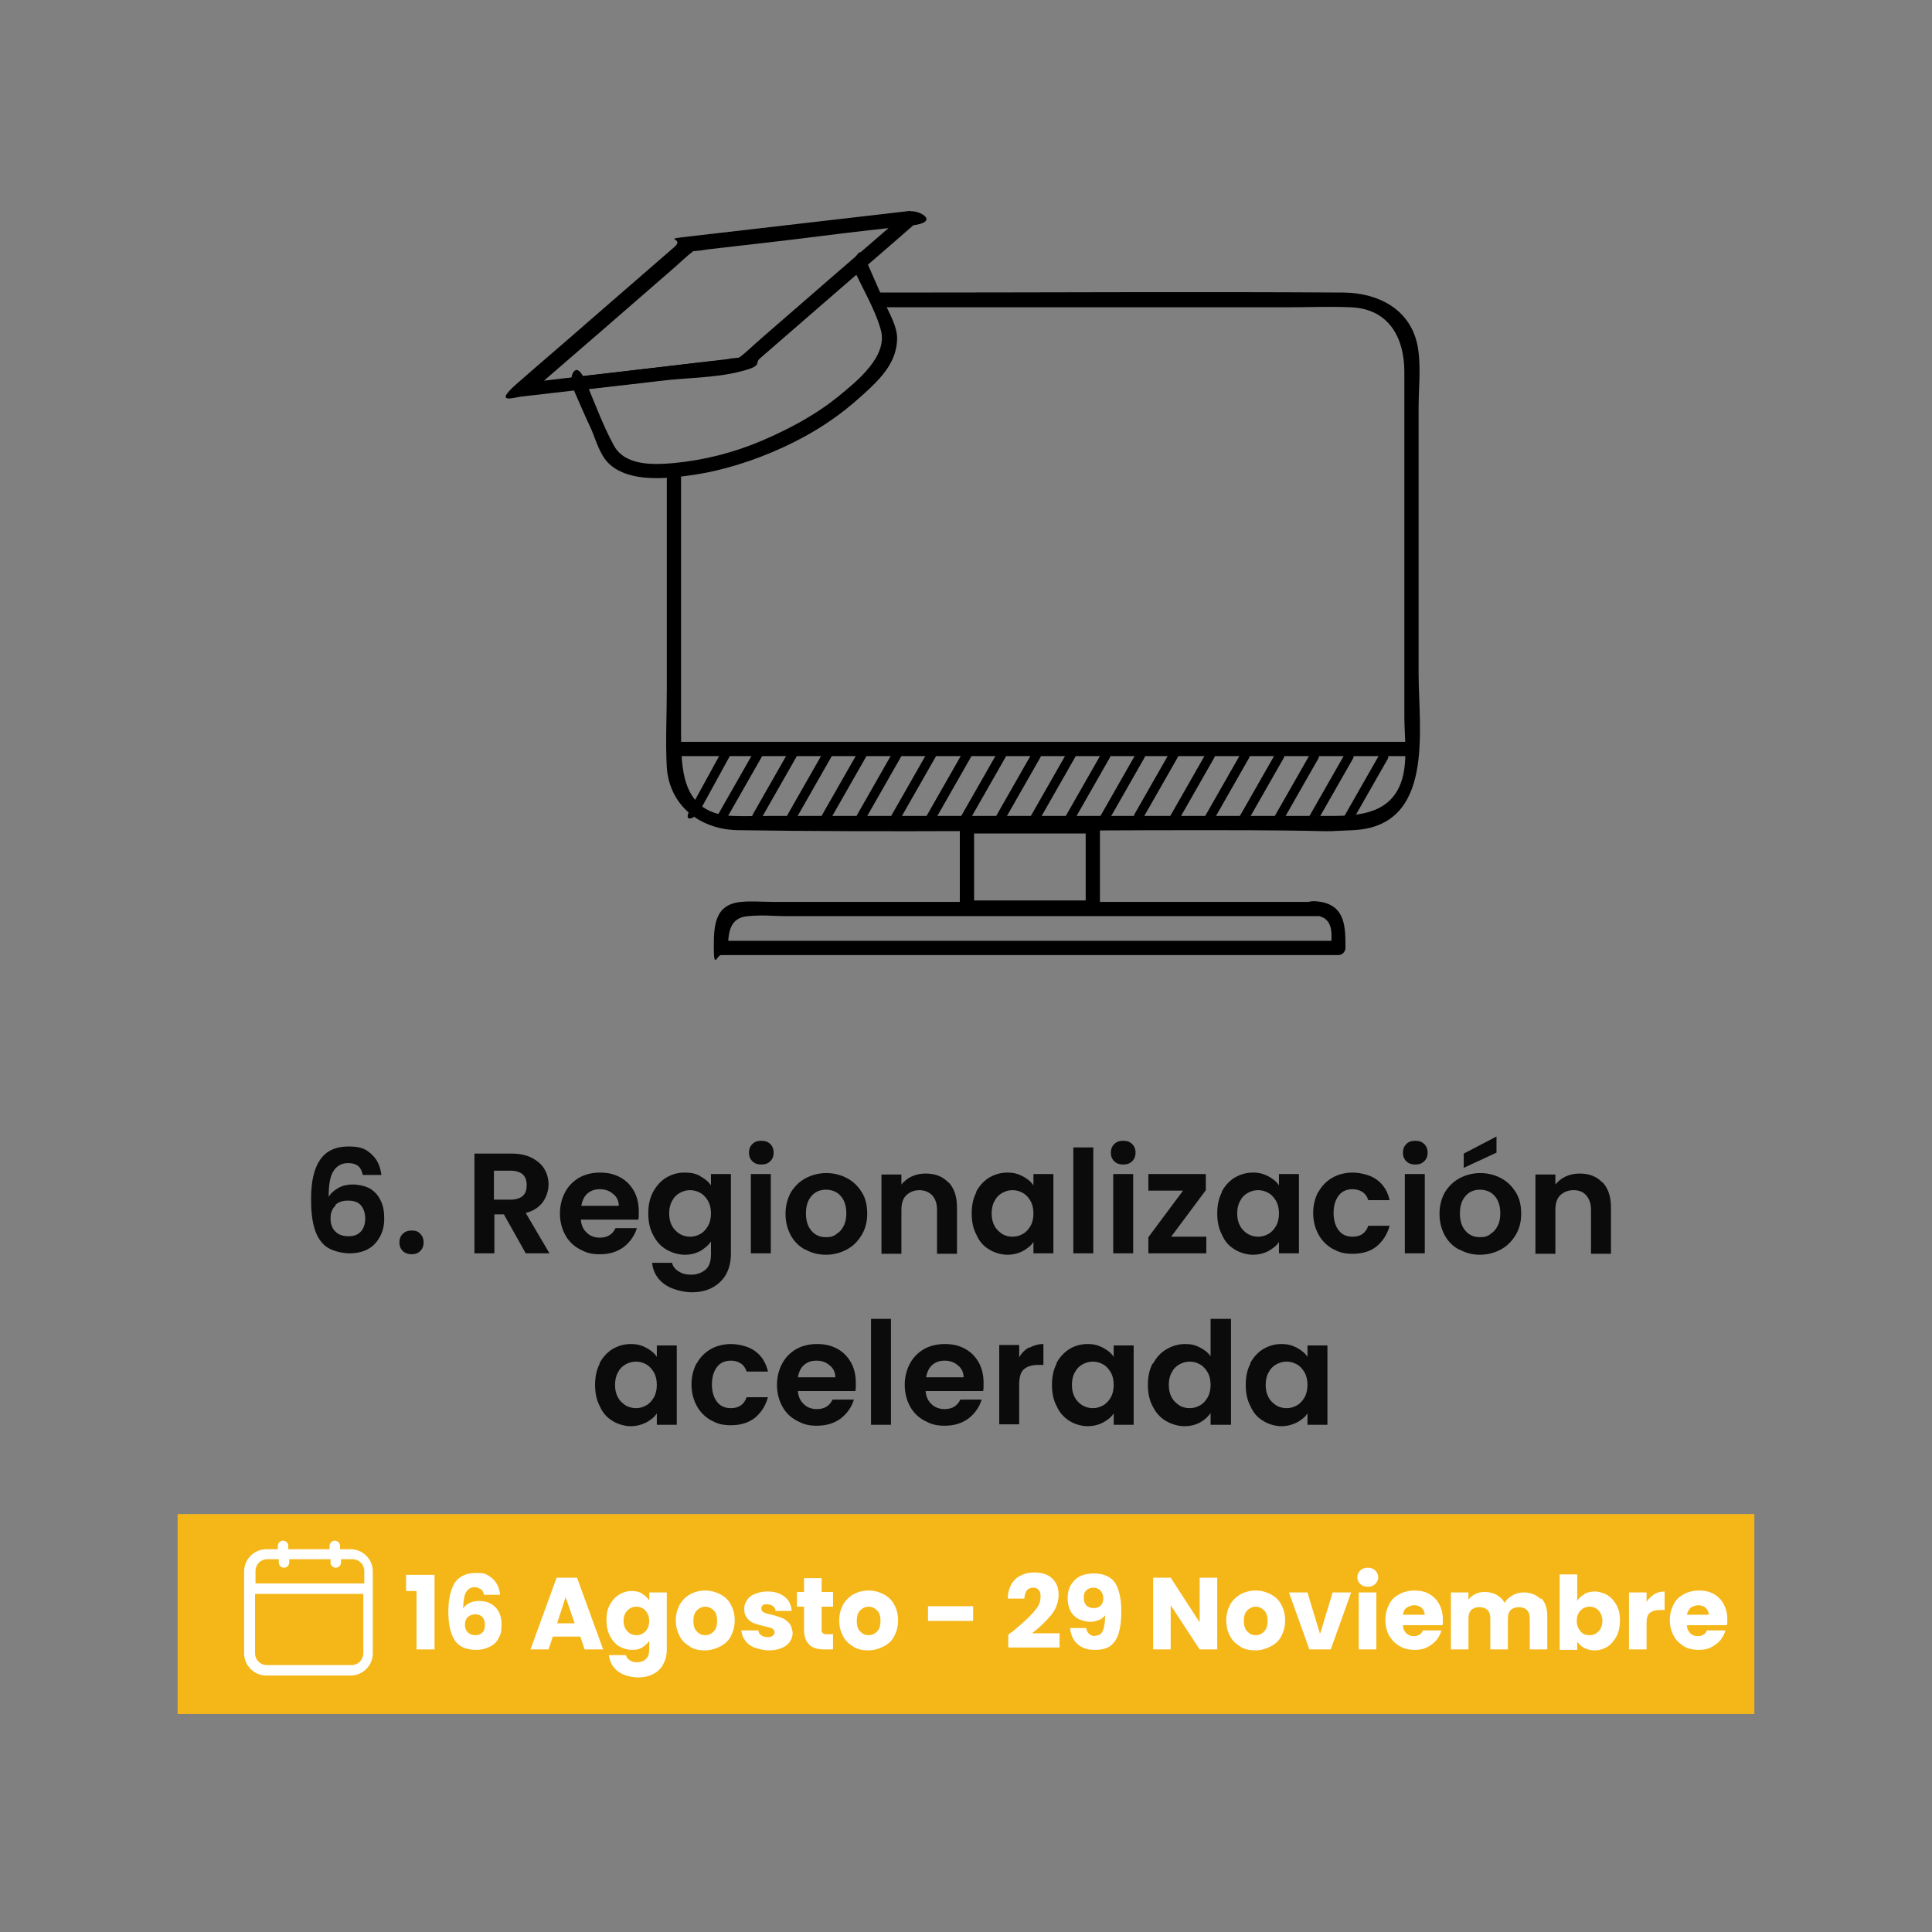 <svg xmlns="http://www.w3.org/2000/svg" id="Capa_1" data-name="Capa 1" viewBox="0 0 406.8 406.8"><rect x="0" y="0" width="406.8" height="406.8" fill="#808080" stroke="none"/><g><g><path d="M75.4,245.5c-.5-.4-1.2-.6-2.1-.6-1.4,0-2.4.6-3.1,1.7-.7,1.1-1,2.9-1,5.4.5-.8,1.2-1.4,2.1-1.9.9-.5,1.9-.7,3-.7s2.5.3,3.5.8c1,.6,1.8,1.4,2.3,2.5.6,1.1.8,2.4.8,3.9s-.3,2.7-.9,3.8c-.6,1.1-1.4,2-2.5,2.6-1.1.6-2.4.9-3.9.9s-3.7-.5-4.9-1.4c-1.2-.9-2-2.2-2.5-3.9-.5-1.7-.7-3.7-.7-6.1,0-3.7.6-6.4,1.9-8.3,1.3-1.9,3.3-2.8,6-2.8s3.7.6,4.9,1.7c1.2,1.1,1.8,2.6,2,4.3h-3.9c-.2-.8-.5-1.5-1-1.9ZM70.7,253.8c-.7.6-1.1,1.5-1.1,2.7s.3,2.1,1,2.8c.7.7,1.6,1,2.8,1s1.9-.3,2.6-1c.6-.7.9-1.6.9-2.7s-.3-2.1-.9-2.8c-.6-.7-1.5-1-2.7-1s-2,.3-2.7.9Z" fill="#0b0b0b" stroke-width="0"></path><path d="M84.8,263.4c-.5-.5-.7-1.1-.7-1.8s.2-1.3.7-1.8c.5-.5,1.1-.7,1.9-.7s1.4.2,1.8.7c.5.5.7,1.1.7,1.8s-.2,1.3-.7,1.8c-.5.5-1.1.7-1.8.7s-1.4-.2-1.9-.7Z" fill="#0b0b0b" stroke-width="0"></path><path d="M110.7,263.9l-4.6-8.2h-2v8.2h-4.2v-21h7.9c1.6,0,3,.3,4.2.9,1.1.6,2,1.3,2.6,2.3s.9,2.1.9,3.3-.4,2.6-1.2,3.7c-.8,1.1-2,1.9-3.6,2.3l5,8.5h-4.9ZM104,252.6h3.5c1.1,0,2-.3,2.6-.8.6-.6.8-1.3.8-2.3s-.3-1.7-.8-2.2c-.6-.5-1.4-.8-2.6-.8h-3.5v6.2Z" fill="#0b0b0b" stroke-width="0"></path><path d="M134.5,256.8h-12.2c.1,1.2.5,2.1,1.3,2.8.7.7,1.7,1,2.7,1,1.6,0,2.7-.7,3.3-2h4.5c-.5,1.6-1.4,2.9-2.8,4-1.4,1-3,1.5-5,1.5s-3-.4-4.3-1.1c-1.3-.7-2.3-1.7-3-3-.7-1.3-1.1-2.8-1.1-4.5s.4-3.2,1.1-4.5c.7-1.3,1.7-2.3,2.9-3s2.7-1.1,4.4-1.1,3,.3,4.3,1c1.3.7,2.2,1.7,2.9,2.9.7,1.3,1,2.7,1,4.3s0,1.1-.1,1.6ZM130.3,254c0-1.1-.4-2-1.2-2.6-.8-.7-1.7-1-2.8-1s-1.9.3-2.6.9c-.7.6-1.1,1.5-1.3,2.6h7.9Z" fill="#0b0b0b" stroke-width="0"></path><path d="M147.5,247.7c.9.5,1.7,1.1,2.2,1.9v-2.4h4.2v16.8c0,1.5-.3,2.9-.9,4.1s-1.6,2.2-2.8,2.9-2.7,1.1-4.5,1.1-4.3-.6-5.8-1.7-2.4-2.6-2.6-4.5h4.2c.2.8.7,1.4,1.4,1.8.7.5,1.6.7,2.7.7s2.2-.4,3-1.1c.8-.7,1.1-1.8,1.1-3.3v-2.6c-.5.8-1.3,1.4-2.2,2-1,.5-2,.8-3.3.8s-2.7-.4-3.9-1.1c-1.2-.7-2.1-1.7-2.8-3.1-.7-1.3-1-2.8-1-4.5s.3-3.2,1-4.5c.7-1.3,1.6-2.3,2.7-3,1.2-.7,2.4-1.1,3.9-1.1s2.3.2,3.3.7ZM149.1,252.9c-.4-.7-.9-1.3-1.6-1.7-.7-.4-1.4-.6-2.2-.6s-1.5.2-2.2.6-1.2.9-1.6,1.7c-.4.7-.6,1.6-.6,2.6s.2,1.9.6,2.6c.4.8,1,1.3,1.6,1.7.7.4,1.4.6,2.2.6s1.5-.2,2.2-.6c.7-.4,1.2-1,1.6-1.7.4-.7.6-1.6.6-2.6s-.2-1.9-.6-2.6Z" fill="#0b0b0b" stroke-width="0"></path><path d="M158.4,244.5c-.5-.5-.7-1.1-.7-1.8s.2-1.3.7-1.8,1.1-.7,1.9-.7,1.4.2,1.9.7.7,1.1.7,1.8-.2,1.3-.7,1.8-1.1.7-1.9.7-1.4-.2-1.9-.7ZM162.3,247.2v16.7h-4.2v-16.7h4.2Z" fill="#0b0b0b" stroke-width="0"></path><path d="M169.5,263.1c-1.3-.7-2.3-1.7-3-3-.7-1.3-1.1-2.8-1.1-4.5s.4-3.2,1.1-4.5c.8-1.3,1.8-2.3,3.1-3,1.3-.7,2.8-1.1,4.4-1.1s3.1.4,4.4,1.1c1.3.7,2.3,1.7,3.1,3s1.1,2.8,1.1,4.5-.4,3.2-1.2,4.5-1.8,2.3-3.1,3c-1.3.7-2.8,1.1-4.4,1.1s-3.1-.4-4.3-1.1ZM176,259.9c.7-.4,1.2-.9,1.6-1.7.4-.7.6-1.6.6-2.7,0-1.6-.4-2.8-1.2-3.7-.8-.9-1.9-1.3-3.1-1.3s-2.2.4-3,1.3c-.8.9-1.2,2.1-1.2,3.7s.4,2.8,1.2,3.7c.8.9,1.8,1.3,3,1.3s1.5-.2,2.2-.6Z" fill="#0b0b0b" stroke-width="0"></path><path d="M199.7,248.9c1.2,1.3,1.8,3,1.8,5.3v9.8h-4.2v-9.2c0-1.3-.3-2.3-1-3.1-.7-.7-1.6-1.1-2.7-1.1s-2.1.4-2.8,1.1c-.7.7-1,1.7-1,3.1v9.2h-4.2v-16.7h4.2v2.1c.6-.7,1.3-1.3,2.2-1.7.9-.4,1.8-.6,2.9-.6,2,0,3.6.6,4.8,1.9Z" fill="#0b0b0b" stroke-width="0"></path><path d="M205.5,251c.7-1.3,1.6-2.3,2.7-3,1.2-.7,2.4-1.1,3.9-1.1s2.3.3,3.3.8c.9.5,1.7,1.1,2.2,1.9v-2.4h4.2v16.7h-4.2v-2.4c-.5.8-1.3,1.4-2.2,1.9s-2.1.8-3.3.8-2.7-.4-3.8-1.1c-1.2-.7-2.1-1.7-2.7-3.1-.7-1.3-1-2.8-1-4.5s.3-3.2,1-4.5ZM217,252.9c-.4-.7-.9-1.3-1.6-1.7-.7-.4-1.4-.6-2.2-.6s-1.5.2-2.2.6-1.2.9-1.6,1.7c-.4.7-.6,1.6-.6,2.6s.2,1.9.6,2.6c.4.8,1,1.3,1.6,1.7s1.4.6,2.2.6,1.5-.2,2.2-.6c.7-.4,1.2-1,1.6-1.7s.6-1.6.6-2.6-.2-1.9-.6-2.6Z" fill="#0b0b0b" stroke-width="0"></path><path d="M230.2,241.6v22.3h-4.2v-22.3h4.2Z" fill="#0b0b0b" stroke-width="0"></path><path d="M234.6,244.5c-.5-.5-.7-1.1-.7-1.8s.2-1.3.7-1.8c.5-.5,1.1-.7,1.9-.7s1.4.2,1.9.7c.5.5.7,1.1.7,1.8s-.2,1.3-.7,1.8c-.5.5-1.1.7-1.9.7s-1.4-.2-1.9-.7ZM238.6,247.2v16.7h-4.2v-16.7h4.2Z" fill="#0b0b0b" stroke-width="0"></path><path d="M246.6,260.4h7.4v3.5h-12.2v-3.4l7.3-9.8h-7.3v-3.5h12.1v3.4l-7.3,9.8Z" fill="#0b0b0b" stroke-width="0"></path><path d="M257.2,251c.7-1.3,1.6-2.3,2.7-3,1.2-.7,2.4-1.1,3.9-1.1s2.3.3,3.3.8c.9.5,1.7,1.1,2.2,1.9v-2.4h4.2v16.7h-4.2v-2.4c-.5.8-1.3,1.4-2.2,1.9s-2.1.8-3.3.8-2.7-.4-3.8-1.1c-1.2-.7-2.1-1.7-2.7-3.1-.7-1.3-1-2.8-1-4.5s.3-3.2,1-4.5ZM268.7,252.9c-.4-.7-.9-1.3-1.6-1.7-.7-.4-1.4-.6-2.2-.6s-1.5.2-2.2.6-1.2.9-1.6,1.7c-.4.7-.6,1.6-.6,2.6s.2,1.9.6,2.6c.4.8,1,1.3,1.6,1.7.7.4,1.4.6,2.2.6s1.5-.2,2.2-.6c.7-.4,1.2-1,1.6-1.7.4-.7.6-1.6.6-2.6s-.2-1.9-.6-2.6Z" fill="#0b0b0b" stroke-width="0"></path><path d="M277.6,251c.7-1.3,1.7-2.3,2.9-3,1.2-.7,2.7-1.1,4.3-1.1s3.8.5,5.1,1.5c1.4,1,2.3,2.5,2.7,4.3h-4.5c-.2-.7-.6-1.3-1.2-1.7-.6-.4-1.3-.6-2.1-.6-1.2,0-2.2.4-2.9,1.3-.7.9-1.1,2.1-1.1,3.7s.4,2.8,1.1,3.7c.7.9,1.7,1.3,2.9,1.3,1.7,0,2.8-.8,3.3-2.3h4.5c-.5,1.8-1.4,3.2-2.7,4.3s-3.1,1.6-5.1,1.6-3-.4-4.3-1.1c-1.2-.7-2.2-1.7-2.9-3-.7-1.3-1.1-2.8-1.1-4.5s.4-3.2,1.1-4.5Z" fill="#0b0b0b" stroke-width="0"></path><path d="M296.1,244.5c-.5-.5-.7-1.1-.7-1.8s.2-1.3.7-1.8,1.1-.7,1.9-.7,1.4.2,1.9.7.7,1.1.7,1.8-.2,1.3-.7,1.8-1.1.7-1.9.7-1.4-.2-1.9-.7ZM300,247.2v16.7h-4.2v-16.7h4.2Z" fill="#0b0b0b" stroke-width="0"></path><path d="M307.2,263.1c-1.3-.7-2.3-1.7-3-3s-1.1-2.8-1.1-4.5.4-3.2,1.1-4.5c.8-1.3,1.8-2.3,3.1-3,1.3-.7,2.8-1.1,4.4-1.1s3.1.4,4.4,1.1c1.3.7,2.3,1.7,3.1,3,.8,1.3,1.1,2.8,1.1,4.5s-.4,3.2-1.2,4.5c-.8,1.3-1.8,2.3-3.1,3-1.3.7-2.8,1.1-4.4,1.1s-3-.4-4.3-1.1ZM313.7,259.9c.7-.4,1.2-.9,1.6-1.7.4-.7.6-1.6.6-2.7,0-1.6-.4-2.8-1.2-3.7-.8-.9-1.9-1.3-3.1-1.3s-2.2.4-3,1.3c-.8.9-1.2,2.1-1.2,3.7s.4,2.8,1.2,3.7c.8.9,1.8,1.3,3,1.3s1.5-.2,2.2-.6ZM315.1,242.7l-6.9,3.2v-3l6.9-3.6v3.4Z" fill="#0b0b0b" stroke-width="0"></path><path d="M337.4,248.9c1.2,1.3,1.8,3,1.8,5.3v9.8h-4.2v-9.2c0-1.3-.3-2.3-1-3.1s-1.6-1.1-2.7-1.1-2.1.4-2.8,1.1c-.7.7-1,1.7-1,3.1v9.2h-4.2v-16.7h4.2v2.1c.6-.7,1.3-1.3,2.2-1.7.9-.4,1.8-.6,2.9-.6,2,0,3.6.6,4.8,1.9Z" fill="#0b0b0b" stroke-width="0"></path></g><g><path d="M126.2,287.1c.7-1.3,1.6-2.3,2.7-3,1.2-.7,2.4-1.1,3.9-1.1s2.3.3,3.3.8c.9.5,1.7,1.1,2.2,1.9v-2.4h4.2v16.7h-4.2v-2.4c-.5.8-1.3,1.4-2.2,1.9-1,.5-2.1.8-3.3.8s-2.7-.4-3.8-1.1c-1.2-.7-2.1-1.7-2.7-3.1-.7-1.3-1-2.8-1-4.5s.3-3.2,1-4.5ZM137.7,289c-.4-.7-.9-1.3-1.6-1.7-.7-.4-1.4-.6-2.2-.6s-1.5.2-2.2.6-1.2.9-1.6,1.7c-.4.7-.6,1.6-.6,2.6s.2,1.9.6,2.6c.4.8,1,1.3,1.6,1.7.7.4,1.4.6,2.2.6s1.5-.2,2.2-.6c.7-.4,1.2-1,1.6-1.7.4-.7.6-1.6.6-2.6s-.2-1.9-.6-2.6Z" fill="#0b0b0b" stroke-width="0"></path><path d="M146.7,287.1c.7-1.3,1.7-2.3,2.9-3,1.2-.7,2.7-1.1,4.3-1.1s3.8.5,5.1,1.5c1.4,1,2.3,2.5,2.7,4.3h-4.5c-.2-.7-.6-1.3-1.2-1.7-.6-.4-1.3-.6-2.1-.6-1.2,0-2.2.4-2.9,1.3-.7.9-1.1,2.1-1.1,3.7s.4,2.8,1.1,3.7c.7.9,1.7,1.3,2.9,1.3,1.7,0,2.8-.8,3.3-2.3h4.5c-.5,1.8-1.4,3.2-2.7,4.3-1.4,1.1-3.1,1.6-5.1,1.6s-3-.4-4.3-1.1c-1.2-.7-2.2-1.7-2.9-3-.7-1.3-1.1-2.8-1.1-4.5s.4-3.2,1.1-4.5Z" fill="#0b0b0b" stroke-width="0"></path><path d="M180.2,292.9h-12.2c.1,1.2.5,2.1,1.3,2.8.7.7,1.7,1,2.7,1,1.6,0,2.7-.7,3.3-2h4.5c-.5,1.6-1.4,2.9-2.8,4-1.4,1-3,1.5-5,1.5s-3-.4-4.3-1.1c-1.3-.7-2.3-1.7-3-3-.7-1.3-1.1-2.8-1.1-4.5s.4-3.2,1.1-4.5c.7-1.3,1.7-2.3,2.9-3s2.7-1.1,4.4-1.1,3,.3,4.3,1c1.3.7,2.2,1.7,2.9,2.9.7,1.3,1,2.7,1,4.3s0,1.1-.1,1.6ZM175.9,290.1c0-1.1-.4-2-1.2-2.6-.8-.7-1.7-1-2.8-1s-1.9.3-2.6.9c-.7.6-1.1,1.5-1.3,2.6h7.9Z" fill="#0b0b0b" stroke-width="0"></path><path d="M187.6,277.7v22.3h-4.2v-22.3h4.2Z" fill="#0b0b0b" stroke-width="0"></path><path d="M207.1,292.9h-12.2c.1,1.2.5,2.1,1.3,2.8.7.7,1.7,1,2.7,1,1.6,0,2.7-.7,3.3-2h4.5c-.5,1.6-1.4,2.9-2.8,4-1.4,1-3,1.5-5,1.5s-3-.4-4.3-1.1c-1.3-.7-2.3-1.7-3-3-.7-1.3-1.1-2.8-1.1-4.5s.4-3.2,1.1-4.5c.7-1.3,1.7-2.3,2.9-3s2.7-1.1,4.4-1.1,3,.3,4.3,1c1.3.7,2.2,1.7,2.9,2.9.7,1.3,1,2.7,1,4.3s0,1.1-.1,1.6ZM202.9,290.1c0-1.1-.4-2-1.2-2.6-.8-.7-1.7-1-2.8-1s-1.9.3-2.6.9c-.7.6-1.1,1.5-1.3,2.6h7.9Z" fill="#0b0b0b" stroke-width="0"></path><path d="M216.7,283.8c.9-.5,1.9-.8,3-.8v4.4h-1.1c-1.3,0-2.3.3-3,.9-.7.6-1,1.7-1,3.3v8.3h-4.2v-16.7h4.2v2.6c.5-.9,1.2-1.6,2.1-2.1Z" fill="#0b0b0b" stroke-width="0"></path><path d="M222.4,287.1c.7-1.3,1.6-2.3,2.7-3s2.4-1.1,3.9-1.1,2.3.3,3.3.8c.9.5,1.7,1.1,2.2,1.9v-2.4h4.2v16.7h-4.2v-2.4c-.5.8-1.3,1.4-2.2,1.9s-2.1.8-3.3.8-2.7-.4-3.8-1.1-2.1-1.7-2.7-3.1c-.7-1.3-1-2.8-1-4.5s.3-3.2,1-4.5ZM233.9,289c-.4-.7-.9-1.3-1.6-1.7-.7-.4-1.4-.6-2.2-.6s-1.5.2-2.2.6-1.2.9-1.6,1.7c-.4.7-.6,1.6-.6,2.6s.2,1.9.6,2.6c.4.8,1,1.3,1.6,1.7.7.4,1.4.6,2.2.6s1.5-.2,2.2-.6c.7-.4,1.2-1,1.6-1.7s.6-1.6.6-2.6-.2-1.9-.6-2.6Z" fill="#0b0b0b" stroke-width="0"></path><path d="M242.8,287.1c.7-1.3,1.6-2.3,2.8-3s2.5-1.1,3.9-1.1,2.1.2,3.1.7c1,.5,1.8,1.1,2.3,1.9v-7.9h4.3v22.3h-4.3v-2.5c-.5.8-1.3,1.5-2.2,2-.9.5-2,.8-3.3.8s-2.7-.4-3.9-1.1-2.1-1.7-2.8-3.1c-.7-1.3-1-2.8-1-4.5s.3-3.2,1-4.5ZM254.3,289c-.4-.7-.9-1.3-1.6-1.7-.7-.4-1.4-.6-2.2-.6s-1.5.2-2.2.6-1.2.9-1.6,1.7c-.4.7-.6,1.6-.6,2.6s.2,1.9.6,2.6c.4.8,1,1.3,1.6,1.7s1.4.6,2.2.6,1.5-.2,2.2-.6c.7-.4,1.2-1,1.6-1.7.4-.7.6-1.6.6-2.6s-.2-1.9-.6-2.6Z" fill="#0b0b0b" stroke-width="0"></path><path d="M263.2,287.1c.7-1.3,1.6-2.3,2.7-3,1.2-.7,2.4-1.1,3.9-1.1s2.3.3,3.3.8c.9.5,1.7,1.1,2.2,1.9v-2.4h4.2v16.7h-4.2v-2.4c-.5.8-1.3,1.4-2.2,1.9-1,.5-2.1.8-3.3.8s-2.7-.4-3.8-1.1c-1.2-.7-2.1-1.7-2.7-3.1-.7-1.3-1-2.8-1-4.5s.3-3.2,1-4.5ZM274.7,289c-.4-.7-.9-1.3-1.6-1.7-.7-.4-1.4-.6-2.2-.6s-1.5.2-2.2.6-1.2.9-1.6,1.7c-.4.7-.6,1.6-.6,2.6s.2,1.9.6,2.6c.4.8,1,1.3,1.6,1.7s1.4.6,2.2.6,1.5-.2,2.2-.6c.7-.4,1.2-1,1.6-1.7.4-.7.6-1.6.6-2.6s-.2-1.9-.6-2.6Z" fill="#0b0b0b" stroke-width="0"></path></g></g><g><rect x="37.4" y="318.8" width="332" height="42.1" fill="#f5b618" stroke-width="0"></rect><g><g><g><path d="M85.5,335v-3.4h6v15.7h-3.8v-12.3h-2.1Z" fill="#fff" stroke-width="0"></path><path d="M101.1,334.6c-.3-.3-.7-.4-1.2-.4-.8,0-1.4.4-1.8,1.1-.4.7-.5,1.8-.6,3.4.3-.5.8-.9,1.4-1.2.6-.3,1.3-.4,2-.4,1.4,0,2.5.4,3.4,1.3.9.9,1.3,2.1,1.3,3.7s-.2,2-.6,2.8c-.4.8-1,1.4-1.8,1.8-.8.4-1.8.7-2.9.7-2.2,0-3.7-.7-4.6-2.1-.9-1.4-1.3-3.4-1.3-6s.5-4.7,1.4-6.1c.9-1.3,2.4-2,4.4-2s2,.2,2.7.6c.7.4,1.3,1,1.7,1.7.4.7.6,1.4.7,2.3h-3.4c-.1-.5-.3-.9-.6-1.2ZM98.5,340.5c-.4.4-.6.9-.6,1.6s.2,1.2.6,1.6c.4.4.9.6,1.6.6s1.1-.2,1.5-.6c.4-.4.5-.9.5-1.6s-.2-1.2-.5-1.6c-.4-.4-.9-.6-1.5-.6s-1.1.2-1.5.5Z" fill="#fff" stroke-width="0"></path><path d="M122,344.6h-5.6l-.9,2.7h-3.8l5.5-15.1h4.3l5.5,15.1h-3.9l-.9-2.7ZM121,341.8l-1.9-5.5-1.8,5.5h3.7Z" fill="#fff" stroke-width="0"></path><path d="M135.2,335.6c.6.3,1.1.8,1.5,1.4v-1.7h3.7v12c0,1.1-.2,2.1-.7,3-.4.9-1.1,1.6-2,2.1-.9.5-2,.8-3.3.8s-3.2-.4-4.3-1.3c-1.1-.8-1.7-2-1.9-3.4h3.6c.1.5.4.8.8,1.1.4.3,1,.4,1.6.4s1.4-.2,1.8-.7c.5-.4.7-1.1.7-2.1v-1.7c-.4.6-.9,1-1.5,1.4-.6.4-1.4.5-2.2.5s-1.9-.3-2.7-.8c-.8-.5-1.4-1.2-1.9-2.2s-.7-2-.7-3.3.2-2.3.7-3.2,1.1-1.6,1.9-2.1c.8-.5,1.7-.8,2.7-.8s1.6.2,2.2.5ZM135.9,339.1c-.5-.5-1.1-.8-1.9-.8s-1.4.3-1.9.8c-.5.5-.8,1.2-.8,2.2s.3,1.6.8,2.2c.5.5,1.1.8,1.9.8s1.4-.3,1.9-.8.8-1.3.8-2.2-.3-1.6-.8-2.2Z" fill="#fff" stroke-width="0"></path><path d="M145.3,346.7c-.9-.5-1.7-1.2-2.2-2.2s-.8-2-.8-3.3.3-2.3.8-3.3c.5-.9,1.3-1.7,2.2-2.2.9-.5,2-.8,3.2-.8s2.2.3,3.2.8c.9.5,1.7,1.2,2.2,2.2.5.9.8,2,.8,3.3s-.3,2.3-.8,3.3-1.3,1.7-2.3,2.2c-1,.5-2,.8-3.2.8s-2.2-.2-3.2-.8ZM150.3,343.5c.5-.5.7-1.3.7-2.2s-.2-1.7-.7-2.2c-.5-.5-1.1-.8-1.8-.8s-1.3.3-1.8.8c-.5.5-.7,1.3-.7,2.2s.2,1.7.7,2.2c.5.5,1,.8,1.8.8s1.3-.3,1.8-.8Z" fill="#fff" stroke-width="0"></path><path d="M158.8,346.9c-.8-.4-1.5-.8-1.9-1.5-.5-.6-.7-1.3-.8-2.1h3.6c0,.4.2.8.6,1,.3.3.8.4,1.3.4s.8,0,1.1-.3c.3-.2.4-.4.4-.7s-.2-.6-.5-.8c-.4-.2-.9-.3-1.7-.5-.9-.2-1.6-.4-2.1-.6-.6-.2-1.1-.6-1.5-1.1-.4-.5-.6-1.1-.6-1.9s.2-1.3.6-1.9c.4-.6.9-1,1.7-1.3.7-.3,1.6-.5,2.6-.5,1.5,0,2.7.4,3.6,1.1s1.4,1.7,1.5,3h-3.4c0-.4-.2-.7-.5-1-.3-.2-.7-.4-1.2-.4s-.8,0-1,.2c-.2.2-.3.4-.3.7s.2.6.5.8c.4.2.9.3,1.7.5.9.2,1.6.5,2.2.7.6.2,1,.6,1.5,1.1.4.5.6,1.2.7,2,0,.7-.2,1.3-.6,1.9-.4.6-1,1-1.7,1.3-.7.3-1.6.5-2.6.5s-2-.2-2.8-.5Z" fill="#fff" stroke-width="0"></path><path d="M175.4,344.2v3.1h-1.9c-1.3,0-2.4-.3-3.1-1-.7-.7-1.1-1.7-1.1-3.2v-4.8h-1.5v-3.1h1.5v-2.9h3.7v2.9h2.4v3.1h-2.4v4.8c0,.4,0,.6.3.8.2.2.5.2.9.2h1.3Z" fill="#fff" stroke-width="0"></path><path d="M179.7,346.7c-.9-.5-1.7-1.2-2.2-2.2s-.8-2-.8-3.3.3-2.3.8-3.3c.5-.9,1.3-1.7,2.2-2.2.9-.5,2-.8,3.2-.8s2.2.3,3.2.8c.9.5,1.7,1.2,2.2,2.2.5.9.8,2,.8,3.3s-.3,2.3-.8,3.3-1.3,1.7-2.3,2.2c-1,.5-2,.8-3.2.8s-2.2-.2-3.2-.8ZM184.7,343.5c.5-.5.7-1.3.7-2.2s-.2-1.7-.7-2.2c-.5-.5-1.1-.8-1.8-.8s-1.3.3-1.8.8c-.5.5-.7,1.3-.7,2.2s.2,1.7.7,2.2c.5.5,1,.8,1.8.8s1.3-.3,1.8-.8Z" fill="#fff" stroke-width="0"></path><path d="M204.9,338.2v3.1h-9.5v-3.1h9.5Z" fill="#fff" stroke-width="0"></path><path d="M212.9,343.8c1.4-1.2,2.5-2.1,3.3-2.9.8-.7,1.5-1.5,2.1-2.3.6-.8.8-1.6.8-2.4s-.1-1-.4-1.4-.7-.5-1.2-.5-1,.2-1.3.6c-.3.4-.5,1-.5,1.7h-3.5c0-1.2.3-2.2.8-3.1.5-.8,1.1-1.4,2-1.8.8-.4,1.7-.6,2.7-.6,1.7,0,3,.4,3.9,1.3s1.3,2,1.3,3.4-.5,3-1.6,4.3-2.4,2.6-4,3.8h5.8v3h-10.8v-2.7c.5-.4.7-.6.7-.5Z" fill="#fff" stroke-width="0"></path><path d="M230.6,344.4c.8,0,1.3-.3,1.6-1s.5-1.8.5-3.3c-.3.4-.7.8-1.3,1-.5.2-1.2.4-1.8.4s-1.7-.2-2.5-.6c-.7-.4-1.3-.9-1.7-1.7s-.6-1.7-.6-2.7.2-2,.7-2.8,1.1-1.4,1.9-1.8c.8-.4,1.8-.6,2.9-.6,2.1,0,3.6.7,4.5,2,.8,1.3,1.3,3.3,1.3,5.8s-.2,3.4-.5,4.6c-.3,1.2-.9,2.1-1.7,2.8-.8.6-1.9.9-3.3.9s-2-.2-2.8-.6c-.8-.4-1.4-1-1.8-1.7-.4-.7-.6-1.5-.7-2.3h3.4c.2,1.1.9,1.7,2,1.7ZM231.8,338c.4-.4.5-.9.5-1.5s-.2-1.2-.6-1.6c-.4-.4-.9-.6-1.5-.6s-1.1.2-1.5.6c-.4.4-.5.9-.5,1.6s.2,1.1.5,1.5c.4.4.9.6,1.6.6s1.1-.2,1.4-.5Z" fill="#fff" stroke-width="0"></path><path d="M256.3,347.3h-3.7l-6.1-9.3v9.3h-3.7v-15.1h3.7l6.1,9.4v-9.4h3.7v15.1Z" fill="#fff" stroke-width="0"></path><path d="M261.2,346.7c-.9-.5-1.7-1.2-2.2-2.2-.5-.9-.8-2-.8-3.3s.3-2.3.8-3.3c.5-.9,1.3-1.7,2.2-2.2.9-.5,2-.8,3.2-.8s2.2.3,3.2.8c.9.5,1.7,1.2,2.2,2.2.5.9.8,2,.8,3.3s-.3,2.3-.8,3.3-1.3,1.7-2.3,2.2-2,.8-3.2.8-2.2-.2-3.2-.8ZM266.2,343.5c.5-.5.7-1.3.7-2.2s-.2-1.7-.7-2.2-1.1-.8-1.8-.8-1.3.3-1.8.8c-.5.5-.7,1.3-.7,2.2s.2,1.7.7,2.2c.5.5,1,.8,1.8.8s1.3-.3,1.8-.8Z" fill="#fff" stroke-width="0"></path><path d="M278,343.9l2.6-8.6h3.9l-4.3,12h-4.5l-4.3-12h3.9l2.6,8.6Z" fill="#fff" stroke-width="0"></path><path d="M286.4,333.5c-.4-.4-.6-.8-.6-1.4s.2-1,.6-1.4.9-.6,1.6-.6,1.2.2,1.6.6c.4.4.6.9.6,1.4s-.2,1-.6,1.4c-.4.4-.9.6-1.6.6s-1.2-.2-1.6-.6ZM289.8,335.3v12h-3.7v-12h3.7Z" fill="#fff" stroke-width="0"></path><path d="M303.7,342.2h-8.3c0,.7.3,1.3.7,1.7.4.4.9.6,1.6.6.9,0,1.6-.4,1.9-1.2h3.9c-.2.8-.6,1.5-1.1,2.1-.5.6-1.2,1.1-2,1.5s-1.7.5-2.6.5-2.2-.2-3.1-.8c-.9-.5-1.6-1.2-2.2-2.2-.5-.9-.8-2-.8-3.3s.3-2.3.8-3.3,1.2-1.6,2.1-2.1c.9-.5,2-.8,3.2-.8s2.2.2,3.1.7c.9.5,1.6,1.2,2.1,2.1s.8,2,.8,3.2,0,.7,0,1.1ZM300,340.1c0-.6-.2-1.1-.6-1.5-.4-.4-1-.6-1.6-.6s-1.1.2-1.6.5-.7.9-.8,1.5h4.6Z" fill="#fff" stroke-width="0"></path><path d="M324.5,336.5c.9.9,1.3,2.2,1.3,3.8v7h-3.7v-6.5c0-.8-.2-1.4-.6-1.8-.4-.4-1-.6-1.7-.6s-1.3.2-1.7.6-.6,1-.6,1.8v6.5h-3.7v-6.5c0-.8-.2-1.4-.6-1.8-.4-.4-1-.6-1.7-.6s-1.3.2-1.7.6-.6,1-.6,1.8v6.5h-3.7v-12h3.7v1.5c.4-.5.9-.9,1.5-1.2.6-.3,1.3-.4,2-.4s1.7.2,2.4.6c.7.4,1.3.9,1.7,1.7.4-.7,1-1.2,1.7-1.6.7-.4,1.5-.6,2.3-.6,1.5,0,2.7.5,3.6,1.4Z" fill="#fff" stroke-width="0"></path><path d="M333.6,335.6c.6-.3,1.4-.5,2.2-.5s1.9.3,2.7.8c.8.5,1.4,1.2,1.9,2.1.5.9.7,2,.7,3.2s-.2,2.3-.7,3.3c-.5.9-1.1,1.7-1.9,2.2s-1.7.8-2.7.8-1.6-.2-2.2-.5c-.6-.3-1.1-.8-1.5-1.3v1.7h-3.7v-15.9h3.7v5.6c.3-.6.8-1,1.5-1.4ZM336.6,339.1c-.5-.5-1.1-.8-1.9-.8s-1.4.3-1.9.8-.8,1.3-.8,2.2.3,1.6.8,2.2,1.1.8,1.9.8,1.4-.3,1.9-.8c.5-.5.8-1.3.8-2.2s-.3-1.6-.8-2.2Z" fill="#fff" stroke-width="0"></path><path d="M348.3,335.7c.6-.4,1.4-.6,2.2-.6v3.9h-1c-.9,0-1.6.2-2.1.6-.5.4-.7,1.1-.7,2.1v5.6h-3.7v-12h3.7v2c.4-.7,1-1.2,1.6-1.6Z" fill="#fff" stroke-width="0"></path><path d="M363.5,342.2h-8.3c0,.7.3,1.3.7,1.7.4.4.9.6,1.6.6.9,0,1.6-.4,1.9-1.2h3.9c-.2.8-.6,1.5-1.1,2.1s-1.2,1.1-2,1.5c-.8.4-1.7.5-2.6.5s-2.2-.2-3.1-.8-1.6-1.2-2.1-2.2c-.5-.9-.8-2-.8-3.3s.3-2.3.8-3.3,1.2-1.6,2.1-2.1c.9-.5,2-.8,3.2-.8s2.2.2,3.1.7c.9.5,1.6,1.2,2.1,2.1.5.9.8,2,.8,3.2s0,.7,0,1.1ZM359.8,340.1c0-.6-.2-1.1-.6-1.5-.4-.4-1-.6-1.6-.6s-1.1.2-1.6.5c-.4.4-.7.9-.8,1.5h4.6Z" fill="#fff" stroke-width="0"></path></g></g><path d="M74,326.2h-2.4v-.7c0-.6-.5-1.1-1.1-1.1s-1.1.5-1.1,1.1v.7h-8.7v-.7c0-.6-.5-1.1-1.1-1.1s-1.1.5-1.1,1.1v.7h-2.4c-2.6,0-4.7,2.1-4.7,4.7v17.2c0,2.6,2.1,4.7,4.7,4.7h17.7c2.6,0,4.7-2.1,4.7-4.7v-17.2c0-2.6-2.1-4.7-4.7-4.7h.2ZM76.6,333.4h-22.8v-2.6c0-1.4,1.1-2.5,2.5-2.5h2.4v.7c0,.6.5,1.1,1.1,1.1s1.1-.5,1.1-1.1v-.7h8.7v.7c0,.6.5,1.1,1.1,1.1s1.1-.5,1.1-1.1v-.7h2.4c1.4,0,2.5,1.1,2.5,2.5v2.6h0ZM74,350.6h-17.8c-1.4,0-2.5-1.1-2.5-2.5v-12.5h22.8v12.5c0,1.4-1.1,2.5-2.5,2.5Z" fill="#fff" stroke-width="0"></path></g></g><g><g><g><path d="M277.7,189.9h-115.1c-2.1,0-4.3-.2-6.5,0-5.7.5-5.8,5.1-5.8,9.7s.7,1.5,1.5,1.5h130c.8,0,1.5-.7,1.5-1.5,0-4.3,0-8.8-5.2-9.7s-2.7,2.6-.8,2.9c3.8.6,3,4.4,3,6.8l1.5-1.5h-130l1.5,1.5c0-3.5.5-6.4,4.2-6.7s5.1,0,7.7,0h112.4c1.9,0,1.9-3,0-3h.1Z" fill="#000" stroke-width="0"></path><path d="M202.1,174v17.1c0,.8.7,1.5,1.5,1.5h26.5c.8,0,1.5-.7,1.5-1.5v-17.1c0-.8-.7-1.5-1.5-1.5h-26.5c-1.9,0-1.9,3,0,3h26.5l-1.5-1.5v17.1l1.5-1.5h-26.5l1.5,1.5v-17.1c0-1.9-3-1.9-3,0Z" fill="#000" stroke-width="0"></path><path d="M191.7,44.4c-13.8,1.6-27.7,3.2-41.5,4.8s-5.4.4-8.2,2.8l-18.2,15.8c-5,4.4-10.1,8.7-15.1,13.1s-.2,2.7,1.1,2.6l41.5-4.8c3.7-.4,5.4-.4,8.2-2.8,6.1-5.3,12.1-10.5,18.2-15.8s10.1-8.7,15.1-13.1c1.5-1.3-.7-3.4-2.1-2.1-10.3,8.9-20.6,17.8-30.8,26.7-1.5,1.3-2.9,2.7-4.5,3.9.1,0,1.5-.3.3-.2s-2.1.2-3.2.4l-23.8,2.8c-6.3.7-12.6,1.5-18.9,2.2.4.9.7,1.7,1.1,2.6,10.3-8.9,20.6-17.8,30.8-26.7,1.5-1.3,2.9-2.7,4.5-3.9-.1,0-1.5.3-.3.2s2.1-.2,3.2-.4c7.9-.9,15.9-1.8,23.8-2.8s12.6-1.5,18.9-2.2,1.9-3.2,0-3h0Z" fill="#000" stroke-width="0"></path><path d="M121.7,82.2c5.8-.7,11.6-1.3,17.3-2s11.3-.6,16.6-1.9,3.1-1.7,4.5-3c2.8-2.4,5.5-4.8,8.3-7.2,4.5-3.9,9-7.8,13.5-11.7l-2.4-.3c1.9,4.3,4.8,9,6,13.5,1.4,5.5-5.1,10.7-8.9,13.8-4.9,4-10.4,6.9-16.2,9.4-5.9,2.5-12.1,4.1-18.5,4.7-4.4.4-10.4.6-12.7-3.8-2.4-4.4-4.1-9.3-6.1-13.8s-3.4-.2-2.6,1.5c1.3,3,2.6,6,4,9,1,2.3,1.8,5.4,3.7,7.2,3.6,3.5,10.1,3.3,14.6,2.8,6.9-.7,13.4-2.5,19.8-5.2s12.2-6.1,17.4-10.6,8.8-8,8.9-13.3c0-2.6-1.6-5.2-2.6-7.5-1.3-3-2.7-6.1-4-9.1s-1.7-.9-2.4-.3c-4.1,3.6-8.2,7.1-12.4,10.7-4.2,3.6-5.6,4.8-8.4,7.3-1.1,1-2.3,2.5-3.7,3s-4.2.5-6.1.7l-11.1,1.3-16.4,1.9c-1.9.2-1.9,3.2,0,3h-.1Z" fill="#000" stroke-width="0"></path><path d="M184.8,64.7h86.4c4.4,0,8.8-.2,13.2,0,8.1.3,11.3,6.5,11.3,13.6v72.6c0,4,.7,8.9-.4,12.9-2,7.3-8.6,8-14.8,8h-118.3c-2.6,0-5.3.1-8,0-10.8-.5-10.8-10-10.8-17.9v-54.2c0-1.9-3-1.9-3,0v45.5c0,5.4-.3,11,0,16.4.6,8.1,7,13,14.8,13.2,32.7.5,65.5,0,98.3,0s21,.5,31.4,0c17.3-.8,13.8-21.2,13.8-33v-56c0-4.3.6-9.2-.3-13.4-1.7-7.5-8.4-10.7-15.4-10.8-31.8-.2-63.6,0-95.3,0h-2.8c-1.9,0-1.9,3,0,3h-.1Z" fill="#000" stroke-width="0"></path></g><path d="M142.7,159.2h154.4c1.9,0,1.9-3,0-3h-154.4c-1.9,0-1.9,3,0,3h0Z" fill="#000" stroke-width="0"></path></g><path d="M147.2,171c2.1-3.8,4.2-7.7,6.3-11.5s-1.1-2.1-1.7-1c-2.1,3.8-4.2,7.7-6.3,11.5s1.1,2.1,1.7,1h0Z" fill="#000" stroke-width="0"></path><path d="M152.9,172.5c2.6-4.5,5.1-9,7.7-13.5.6-1.1-1.1-2.1-1.7-1-2.6,4.5-5.1,9-7.7,13.5-.6,1.1,1.1,2.1,1.7,1h0Z" fill="#000" stroke-width="0"></path><path d="M160.2,172.5c2.6-4.5,5.1-9,7.7-13.5.6-1.1-1.1-2.1-1.7-1-2.6,4.5-5.1,9-7.7,13.5-.6,1.1,1.1,2.1,1.7,1h0Z" fill="#000" stroke-width="0"></path><path d="M167.5,172.6c2.6-4.5,5.1-9,7.7-13.5.6-1.1-1.1-2.1-1.7-1-2.6,4.5-5.1,9-7.7,13.5-.6,1.1,1.1,2.1,1.7,1h0Z" fill="#000" stroke-width="0"></path><path d="M174.8,172.6c2.6-4.5,5.1-9,7.7-13.5.6-1.1-1.1-2.1-1.7-1-2.6,4.5-5.1,9-7.7,13.5-.6,1.1,1.1,2.1,1.7,1h0Z" fill="#000" stroke-width="0"></path><path d="M182.1,172.7c2.6-4.5,5.1-9,7.7-13.5.6-1.1-1.1-2.1-1.7-1-2.6,4.5-5.1,9-7.7,13.5-.6,1.1,1.1,2.1,1.7,1h0Z" fill="#000" stroke-width="0"></path><path d="M189.4,172.7c2.6-4.5,5.1-9,7.7-13.5.6-1.1-1.1-2.1-1.7-1-2.6,4.5-5.1,9-7.7,13.5-.6,1.1,1.1,2.1,1.7,1h0Z" fill="#000" stroke-width="0"></path><path d="M196.8,172.8c2.6-4.5,5.1-9,7.7-13.5.6-1.1-1.1-2.1-1.7-1-2.6,4.5-5.1,9-7.7,13.5-.6,1.1,1.1,2.1,1.7,1h0Z" fill="#000" stroke-width="0"></path><path d="M204.1,172.8c2.6-4.5,5.1-9,7.7-13.5.6-1.1-1.1-2.1-1.7-1-2.6,4.5-5.1,9-7.7,13.5-.6,1.1,1.1,2.1,1.7,1h0Z" fill="#000" stroke-width="0"></path><path d="M211.4,172.9c2.6-4.5,5.1-9,7.7-13.5.6-1.1-1.1-2.1-1.7-1-2.6,4.5-5.1,9-7.7,13.5-.6,1.1,1.1,2.1,1.7,1h0Z" fill="#000" stroke-width="0"></path><path d="M218.7,172.9c2.6-4.5,5.1-9,7.7-13.5.6-1.1-1.1-2.1-1.7-1-2.6,4.5-5.1,9-7.7,13.5-.6,1.1,1.1,2.1,1.7,1h0Z" fill="#000" stroke-width="0"></path><path d="M226,173c2.6-4.5,5.1-9,7.7-13.5.6-1.1-1.1-2.1-1.7-1-2.6,4.5-5.1,9-7.7,13.5-.6,1.1,1.1,2.1,1.7,1h0Z" fill="#000" stroke-width="0"></path><path d="M233.3,173c2.6-4.5,5.1-9,7.7-13.5.6-1.1-1.1-2.1-1.7-1-2.6,4.5-5.1,9-7.7,13.5-.6,1.1,1.1,2.1,1.7,1h0Z" fill="#000" stroke-width="0"></path><path d="M248,173c2.6-4.5,5.1-9,7.7-13.5.6-1.1-1.1-2.1-1.7-1-2.6,4.5-5.1,9-7.7,13.5-.6,1.1,1.1,2.1,1.7,1h0Z" fill="#000" stroke-width="0"></path><path d="M255.3,173.1c2.6-4.5,5.1-9,7.7-13.5.6-1.1-1.1-2.1-1.7-1-2.6,4.5-5.1,9-7.7,13.5-.6,1.1,1.1,2.1,1.7,1h0Z" fill="#000" stroke-width="0"></path><path d="M262.6,173.1c2.6-4.5,5.1-9,7.7-13.5.6-1.1-1.1-2.1-1.7-1-2.6,4.5-5.1,9-7.7,13.5-.6,1.1,1.1,2.1,1.7,1h0Z" fill="#000" stroke-width="0"></path><path d="M269.9,173.2c2.6-4.5,5.1-9,7.7-13.5.6-1.1-1.1-2.1-1.7-1-2.6,4.5-5.1,9-7.7,13.5-.6,1.1,1.1,2.1,1.7,1h0Z" fill="#000" stroke-width="0"></path><path d="M277.2,173.2c2.6-4.5,5.1-9,7.7-13.5.6-1.1-1.1-2.1-1.7-1-2.6,4.5-5.1,9-7.7,13.5-.6,1.1,1.1,2.1,1.7,1h0Z" fill="#000" stroke-width="0"></path><path d="M284.5,173.3c2.6-4.5,5.1-9,7.7-13.5.6-1.1-1.1-2.1-1.7-1-2.6,4.5-5.1,9-7.7,13.5-.6,1.1,1.1,2.1,1.7,1h0Z" fill="#000" stroke-width="0"></path><path d="M240.6,172.4c2.6-4.5,5.1-9,7.7-13.5.6-1.1-1.1-2.1-1.7-1-2.6,4.5-5.1,9-7.7,13.5-.6,1.1,1.1,2.1,1.7,1h0Z" fill="#000" stroke-width="0"></path></g></svg>